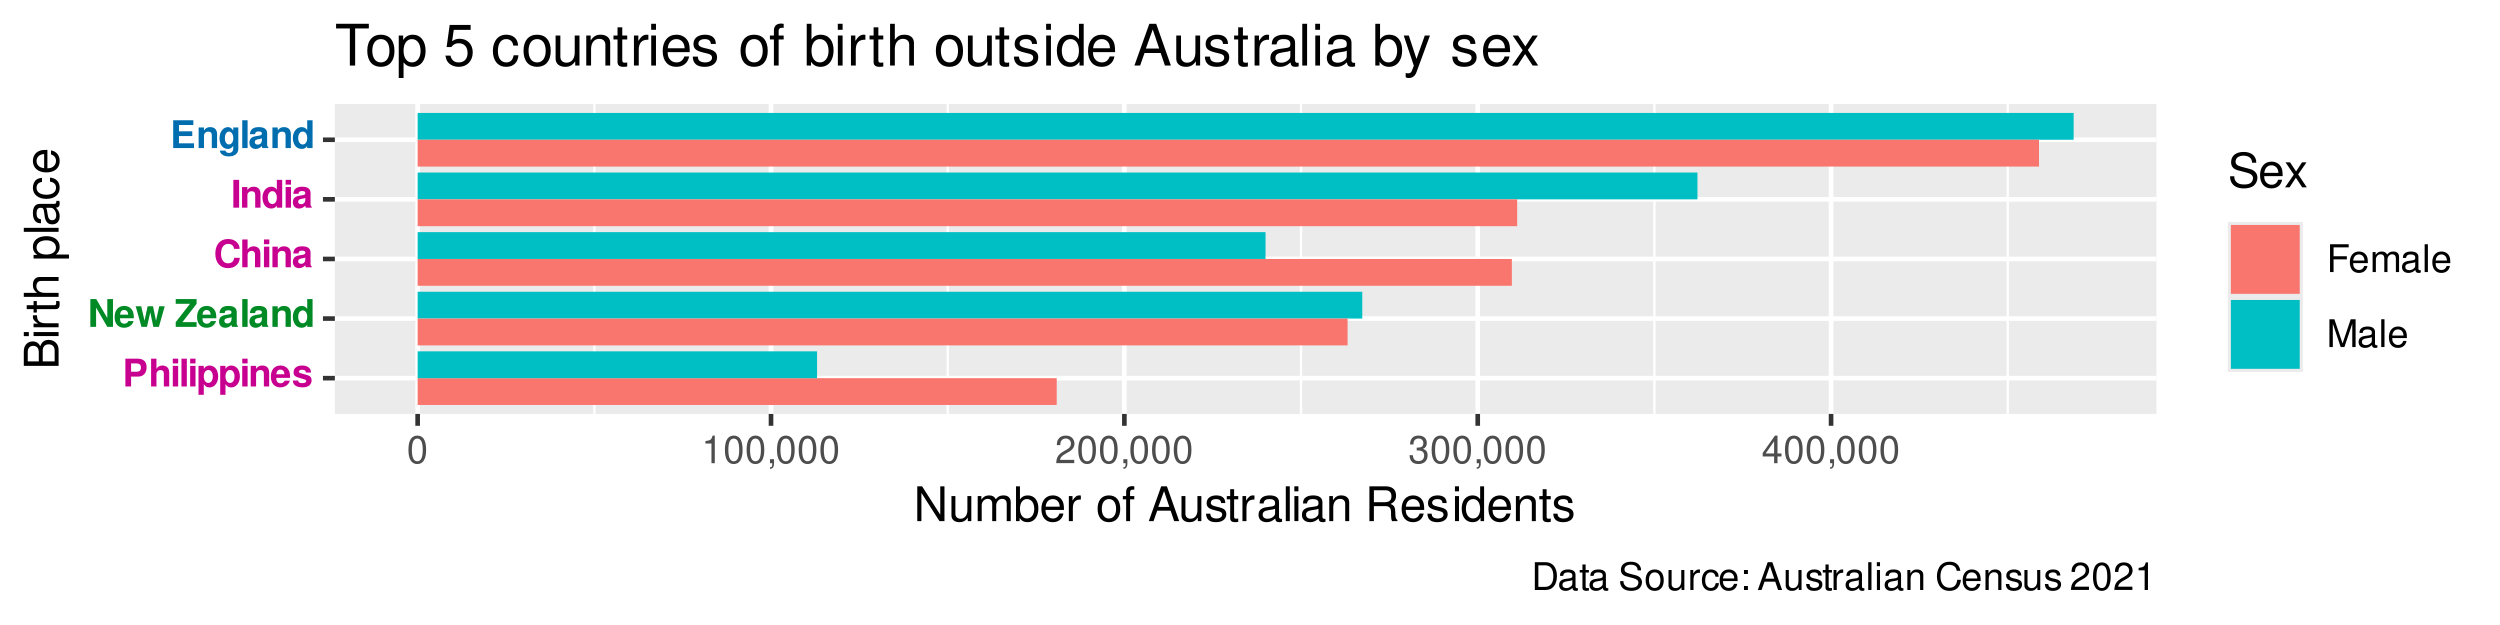 <?xml version="1.0" encoding="UTF-8"?>
<svg xmlns="http://www.w3.org/2000/svg" xmlns:xlink="http://www.w3.org/1999/xlink" width="576" height="144" viewBox="0 0 576 144">
<defs>
<g>
<g id="glyph-0-0">
<path d="M 1.984 -2.281 L 3.641 -2.281 C 4.812 -2.281 5.562 -3.125 5.562 -4.422 C 5.562 -5.703 4.844 -6.406 3.5 -6.406 L 0.672 -6.406 L 0.672 0 L 1.984 0 Z M 1.984 -3.391 L 1.984 -5.312 L 3.219 -5.312 C 3.922 -5.312 4.25 -5 4.25 -4.359 C 4.25 -3.688 3.922 -3.391 3.219 -3.391 Z M 1.984 -3.391 "/>
</g>
<g id="glyph-0-1">
<path d="M 0.594 -6.406 L 0.594 0 L 1.828 0 L 1.828 -2.844 C 1.828 -3.391 2.219 -3.781 2.766 -3.781 C 3.047 -3.781 3.25 -3.688 3.391 -3.5 C 3.5 -3.328 3.531 -3.203 3.531 -2.906 L 3.531 0 L 4.766 0 L 4.766 -3.188 C 4.766 -3.781 4.594 -4.203 4.281 -4.469 C 4 -4.703 3.609 -4.828 3.203 -4.828 C 2.609 -4.828 2.156 -4.594 1.828 -4.062 L 1.828 -6.406 Z M 0.594 -6.406 "/>
</g>
<g id="glyph-0-2">
<path d="M 1.828 -4.75 L 0.594 -4.75 L 0.594 0 L 1.828 0 Z M 1.828 -6.406 L 0.594 -6.406 L 0.594 -5.312 L 1.828 -5.312 Z M 1.828 -6.406 "/>
</g>
<g id="glyph-0-3">
<path d="M 1.828 -6.406 L 0.594 -6.406 L 0.594 0 L 1.828 0 Z M 1.828 -6.406 "/>
</g>
<g id="glyph-0-4">
<path d="M 1.734 -4.75 L 0.516 -4.75 L 0.516 1.922 L 1.734 1.922 L 1.734 -0.562 C 2.047 -0.031 2.469 0.219 3.062 0.219 C 4.203 0.219 5.047 -0.859 5.047 -2.312 C 5.047 -2.969 4.859 -3.641 4.547 -4.078 C 4.219 -4.531 3.641 -4.828 3.062 -4.828 C 2.469 -4.828 2.047 -4.578 1.734 -4.047 Z M 2.781 -3.797 C 3.406 -3.797 3.812 -3.203 3.812 -2.281 C 3.812 -1.422 3.391 -0.812 2.781 -0.812 C 2.156 -0.812 1.734 -1.422 1.734 -2.312 C 1.734 -3.203 2.156 -3.797 2.781 -3.797 Z M 2.781 -3.797 "/>
</g>
<g id="glyph-0-5">
<path d="M 0.547 -4.75 L 0.547 0 L 1.781 0 L 1.781 -2.844 C 1.781 -3.406 2.172 -3.781 2.781 -3.781 C 3.312 -3.781 3.578 -3.5 3.578 -2.922 L 3.578 0 L 4.797 0 L 4.797 -3.188 C 4.797 -4.234 4.234 -4.828 3.203 -4.828 C 2.562 -4.828 2.141 -4.594 1.781 -4.062 L 1.781 -4.75 Z M 0.547 -4.75 "/>
</g>
<g id="glyph-0-6">
<path d="M 4.609 -1.984 C 4.625 -2.094 4.625 -2.141 4.625 -2.203 C 4.625 -2.672 4.547 -3.109 4.438 -3.453 C 4.109 -4.312 3.359 -4.828 2.391 -4.828 C 1.031 -4.828 0.188 -3.844 0.188 -2.25 C 0.188 -0.734 1.016 0.203 2.359 0.203 C 3.438 0.203 4.297 -0.391 4.562 -1.344 L 3.359 -1.344 C 3.203 -0.953 2.859 -0.734 2.406 -0.734 C 2.062 -0.734 1.781 -0.891 1.594 -1.156 C 1.484 -1.328 1.438 -1.547 1.422 -1.984 Z M 1.438 -2.812 C 1.516 -3.531 1.828 -3.891 2.375 -3.891 C 2.938 -3.891 3.266 -3.516 3.328 -2.812 Z M 1.438 -2.812 "/>
</g>
<g id="glyph-0-7">
<path d="M 4.438 -3.219 C 4.422 -4.219 3.656 -4.828 2.375 -4.828 C 1.172 -4.828 0.422 -4.219 0.422 -3.25 C 0.422 -2.922 0.516 -2.656 0.688 -2.469 C 0.859 -2.312 1 -2.219 1.453 -2.078 L 2.922 -1.625 C 3.234 -1.516 3.344 -1.422 3.344 -1.234 C 3.344 -0.938 3 -0.766 2.422 -0.766 C 2.109 -0.766 1.859 -0.812 1.703 -0.938 C 1.562 -1.031 1.516 -1.125 1.453 -1.375 L 0.25 -1.375 C 0.297 -0.328 1.062 0.203 2.5 0.203 C 3.156 0.203 3.656 0.062 4.016 -0.219 C 4.359 -0.5 4.578 -0.938 4.578 -1.406 C 4.578 -2.016 4.266 -2.422 3.641 -2.609 L 2.078 -3.047 C 1.734 -3.156 1.656 -3.234 1.656 -3.422 C 1.656 -3.688 1.938 -3.859 2.359 -3.859 C 2.953 -3.859 3.25 -3.656 3.25 -3.219 Z M 4.438 -3.219 "/>
</g>
<g id="glyph-0-8">
<path d="M 4.5 0 L 5.812 0 L 5.812 -6.406 L 4.5 -6.406 L 4.5 -2.047 L 1.953 -6.406 L 0.594 -6.406 L 0.594 0 L 1.922 0 L 1.922 -4.438 Z M 4.5 0 "/>
</g>
<g id="glyph-0-9">
<path d="M 5.391 0 L 6.734 -4.75 L 5.469 -4.75 L 4.734 -1.422 L 4.031 -4.75 L 2.797 -4.75 L 2.078 -1.422 L 1.312 -4.75 L 0.047 -4.75 L 1.375 0 L 2.641 0 L 3.406 -3.359 L 4.109 0 Z M 5.391 0 "/>
</g>
<g id="glyph-0-10">
<path d="M 5.078 -6.406 L 0.266 -6.406 L 0.266 -5.312 L 3.547 -5.312 L 0.266 -1.094 L 0.266 0 L 5.078 0 L 5.078 -1.094 L 1.812 -1.094 L 5.078 -5.312 Z M 5.078 -6.406 "/>
</g>
<g id="glyph-0-11">
<path d="M 4.609 -0.156 C 4.406 -0.359 4.328 -0.5 4.328 -0.734 L 4.328 -3.375 C 4.328 -4.344 3.672 -4.828 2.391 -4.828 C 1.094 -4.828 0.438 -4.281 0.359 -3.188 L 1.547 -3.188 C 1.594 -3.672 1.797 -3.828 2.406 -3.828 C 2.891 -3.828 3.125 -3.672 3.125 -3.359 C 3.125 -3.203 3.047 -3.062 2.906 -2.984 C 2.75 -2.906 2.75 -2.906 2.141 -2.812 L 1.641 -2.719 C 0.703 -2.562 0.25 -2.078 0.25 -1.219 C 0.25 -0.375 0.812 0.203 1.688 0.203 C 2.219 0.203 2.688 -0.016 3.125 -0.469 C 3.125 -0.234 3.156 -0.141 3.266 0 L 4.609 0 Z M 3.125 -1.906 C 3.125 -1.203 2.766 -0.797 2.141 -0.797 C 1.734 -0.797 1.484 -1.016 1.484 -1.359 C 1.484 -1.734 1.672 -1.906 2.188 -2.016 L 2.609 -2.094 C 2.922 -2.156 2.984 -2.172 3.125 -2.25 Z M 3.125 -1.906 "/>
</g>
<g id="glyph-0-12">
<path d="M 3.562 0 L 4.797 0 L 4.797 -6.406 L 3.562 -6.406 L 3.562 -4.141 C 3.25 -4.609 2.844 -4.828 2.25 -4.828 C 1.125 -4.828 0.25 -3.734 0.25 -2.312 C 0.25 -1.656 0.453 -1.016 0.766 -0.547 C 1.094 -0.094 1.672 0.203 2.25 0.203 C 2.844 0.203 3.25 -0.016 3.562 -0.484 Z M 2.531 -3.797 C 3.156 -3.797 3.562 -3.203 3.562 -2.281 C 3.562 -1.422 3.141 -0.828 2.531 -0.828 C 1.906 -0.828 1.484 -1.438 1.484 -2.312 C 1.484 -3.188 1.906 -3.797 2.531 -3.797 Z M 2.531 -3.797 "/>
</g>
<g id="glyph-0-13">
<path d="M 6 -4.234 C 5.953 -4.797 5.844 -5.141 5.562 -5.5 C 5.078 -6.156 4.281 -6.516 3.328 -6.516 C 1.516 -6.516 0.391 -5.219 0.391 -3.156 C 0.391 -1.078 1.5 0.203 3.297 0.203 C 4.891 0.203 5.953 -0.719 6.031 -2.188 L 4.734 -2.188 C 4.656 -1.375 4.141 -0.906 3.328 -0.906 C 2.312 -0.906 1.703 -1.734 1.703 -3.125 C 1.703 -4.547 2.328 -5.391 3.375 -5.391 C 4.141 -5.391 4.562 -5.016 4.734 -4.234 Z M 6 -4.234 "/>
</g>
<g id="glyph-0-14">
<path d="M 1.875 -6.406 L 0.547 -6.406 L 0.547 0 L 1.875 0 Z M 1.875 -6.406 "/>
</g>
<g id="glyph-0-15">
<path d="M 2.016 -2.766 L 5.078 -2.766 L 5.078 -3.859 L 2.016 -3.859 L 2.016 -5.312 L 5.328 -5.312 L 5.328 -6.406 L 0.688 -6.406 L 0.688 0 L 5.484 0 L 5.484 -1.094 L 2.016 -1.094 Z M 2.016 -2.766 "/>
</g>
<g id="glyph-0-16">
<path d="M 3.516 -4.75 L 3.516 -4.016 C 3.172 -4.578 2.797 -4.828 2.297 -4.828 C 1.875 -4.828 1.406 -4.625 1.078 -4.281 C 0.609 -3.781 0.359 -3.094 0.359 -2.266 C 0.359 -0.797 1.141 0.203 2.266 0.203 C 2.781 0.203 3.094 0.031 3.516 -0.484 L 3.516 0.156 C 3.516 0.734 3.109 1.125 2.531 1.125 C 2.094 1.125 1.828 0.938 1.719 0.578 L 0.453 0.578 C 0.469 0.938 0.594 1.203 0.922 1.453 C 1.297 1.766 1.828 1.922 2.484 1.922 C 3.859 1.922 4.688 1.266 4.688 0.156 L 4.688 -4.75 Z M 2.531 -3.797 C 3.109 -3.797 3.531 -3.156 3.531 -2.281 C 3.531 -1.422 3.125 -0.828 2.5 -0.828 C 1.969 -0.828 1.594 -1.422 1.594 -2.281 C 1.594 -3.172 1.969 -3.797 2.531 -3.797 Z M 2.531 -3.797 "/>
</g>
<g id="glyph-1-0">
<path d="M 2.422 -6.359 C 1.844 -6.359 1.312 -6.094 0.984 -5.672 C 0.578 -5.109 0.375 -4.25 0.375 -3.078 C 0.375 -0.938 1.078 0.203 2.422 0.203 C 3.734 0.203 4.453 -0.938 4.453 -3.031 C 4.453 -4.25 4.266 -5.078 3.859 -5.672 C 3.531 -6.109 3.016 -6.359 2.422 -6.359 Z M 2.422 -5.672 C 3.25 -5.672 3.672 -4.828 3.672 -3.094 C 3.672 -1.281 3.266 -0.438 2.406 -0.438 C 1.578 -0.438 1.172 -1.312 1.172 -3.062 C 1.172 -4.828 1.578 -5.672 2.422 -5.672 Z M 2.422 -5.672 "/>
</g>
<g id="glyph-1-1">
<path d="M 2.281 -4.531 L 2.281 0 L 3.047 0 L 3.047 -6.359 L 2.547 -6.359 C 2.266 -5.391 2.094 -5.25 0.891 -5.094 L 0.891 -4.531 Z M 2.281 -4.531 "/>
</g>
<g id="glyph-1-2">
<path d="M 0.766 -0.922 L 0.766 0 L 1.297 0 L 1.297 0.156 C 1.297 0.766 1.172 0.938 0.766 0.953 L 0.766 1.297 C 1.344 1.312 1.688 0.891 1.688 0.141 L 1.688 -0.922 Z M 0.766 -0.922 "/>
</g>
<g id="glyph-1-3">
<path d="M 4.453 -0.766 L 1.172 -0.766 C 1.25 -1.297 1.531 -1.625 2.297 -2.094 L 3.172 -2.594 C 4.047 -3.062 4.5 -3.719 4.5 -4.5 C 4.5 -5.031 4.281 -5.531 3.922 -5.875 C 3.547 -6.203 3.094 -6.359 2.5 -6.359 C 1.703 -6.359 1.125 -6.078 0.781 -5.531 C 0.547 -5.203 0.453 -4.797 0.438 -4.156 L 1.219 -4.156 C 1.234 -4.594 1.297 -4.844 1.406 -5.062 C 1.594 -5.438 2 -5.688 2.469 -5.688 C 3.172 -5.688 3.703 -5.172 3.703 -4.484 C 3.703 -3.969 3.406 -3.531 2.859 -3.219 L 2.047 -2.75 C 0.75 -2 0.375 -1.406 0.297 -0.016 L 4.453 -0.016 Z M 4.453 -0.766 "/>
</g>
<g id="glyph-1-4">
<path d="M 1.938 -2.922 L 2.359 -2.922 C 3.203 -2.922 3.656 -2.531 3.656 -1.766 C 3.656 -0.969 3.172 -0.484 2.375 -0.484 C 1.516 -0.484 1.109 -0.922 1.062 -1.844 L 0.281 -1.844 C 0.312 -1.344 0.406 -1 0.547 -0.719 C 0.875 -0.109 1.484 0.203 2.344 0.203 C 3.625 0.203 4.453 -0.578 4.453 -1.781 C 4.453 -2.594 4.141 -3.031 3.391 -3.297 C 3.969 -3.531 4.266 -3.969 4.266 -4.609 C 4.266 -5.703 3.547 -6.359 2.359 -6.359 C 1.109 -6.359 0.438 -5.656 0.406 -4.312 L 1.188 -4.312 C 1.203 -4.703 1.234 -4.922 1.328 -5.109 C 1.5 -5.469 1.891 -5.688 2.375 -5.688 C 3.062 -5.688 3.469 -5.266 3.469 -4.578 C 3.469 -4.141 3.312 -3.859 2.969 -3.719 C 2.766 -3.625 2.484 -3.594 1.938 -3.578 Z M 1.938 -2.922 "/>
</g>
<g id="glyph-1-5">
<path d="M 2.875 -1.547 L 2.875 0 L 3.656 0 L 3.656 -1.547 L 4.578 -1.547 L 4.578 -2.234 L 3.656 -2.234 L 3.656 -6.359 L 3.078 -6.359 L 0.25 -2.359 L 0.25 -1.547 Z M 2.875 -2.234 L 0.922 -2.234 L 2.875 -5.047 Z M 2.875 -2.234 "/>
</g>
<g id="glyph-1-6">
<path d="M 1.609 -2.922 L 4.672 -2.922 L 4.672 -3.641 L 1.609 -3.641 L 1.609 -5.688 L 5.094 -5.688 L 5.094 -6.406 L 0.797 -6.406 L 0.797 0 L 1.609 0 Z M 1.609 -2.922 "/>
</g>
<g id="glyph-1-7">
<path d="M 4.516 -2.062 C 4.516 -2.766 4.453 -3.188 4.328 -3.531 C 4.031 -4.281 3.328 -4.734 2.469 -4.734 C 1.172 -4.734 0.359 -3.766 0.359 -2.25 C 0.359 -0.719 1.141 0.203 2.453 0.203 C 3.5 0.203 4.234 -0.391 4.422 -1.406 L 3.672 -1.406 C 3.469 -0.797 3.062 -0.469 2.469 -0.469 C 2 -0.469 1.609 -0.688 1.359 -1.078 C 1.188 -1.344 1.125 -1.594 1.125 -2.062 Z M 1.141 -2.656 C 1.203 -3.516 1.719 -4.062 2.453 -4.062 C 3.203 -4.062 3.719 -3.484 3.719 -2.656 Z M 1.141 -2.656 "/>
</g>
<g id="glyph-1-8">
<path d="M 0.609 -4.609 L 0.609 0 L 1.359 0 L 1.359 -2.891 C 1.359 -3.562 1.844 -4.094 2.438 -4.094 C 2.984 -4.094 3.297 -3.766 3.297 -3.172 L 3.297 0 L 4.031 0 L 4.031 -2.891 C 4.031 -3.562 4.516 -4.094 5.109 -4.094 C 5.641 -4.094 5.969 -3.75 5.969 -3.172 L 5.969 0 L 6.703 0 L 6.703 -3.453 C 6.703 -4.281 6.234 -4.734 5.359 -4.734 C 4.75 -4.734 4.375 -4.562 3.953 -4.031 C 3.672 -4.531 3.312 -4.734 2.703 -4.734 C 2.094 -4.734 1.688 -4.516 1.297 -3.953 L 1.297 -4.609 Z M 0.609 -4.609 "/>
</g>
<g id="glyph-1-9">
<path d="M 4.703 -0.438 C 4.625 -0.406 4.594 -0.406 4.547 -0.406 C 4.297 -0.406 4.156 -0.547 4.156 -0.781 L 4.156 -3.484 C 4.156 -4.297 3.547 -4.734 2.422 -4.734 C 1.734 -4.734 1.203 -4.547 0.891 -4.203 C 0.672 -3.969 0.594 -3.703 0.578 -3.25 L 1.312 -3.25 C 1.375 -3.812 1.703 -4.062 2.391 -4.062 C 3.062 -4.062 3.422 -3.812 3.422 -3.375 L 3.422 -3.188 C 3.406 -2.875 3.25 -2.75 2.656 -2.672 C 1.625 -2.547 1.453 -2.5 1.172 -2.391 C 0.641 -2.156 0.375 -1.766 0.375 -1.156 C 0.375 -0.328 0.953 0.203 1.875 0.203 C 2.469 0.203 2.922 0 3.453 -0.469 C 3.5 0 3.734 0.203 4.203 0.203 C 4.359 0.203 4.453 0.188 4.703 0.125 Z M 3.422 -1.453 C 3.422 -1.203 3.359 -1.062 3.125 -0.859 C 2.828 -0.578 2.469 -0.438 2.047 -0.438 C 1.469 -0.438 1.141 -0.719 1.141 -1.172 C 1.141 -1.656 1.453 -1.906 2.25 -2.016 C 3.031 -2.125 3.172 -2.156 3.422 -2.281 Z M 3.422 -1.453 "/>
</g>
<g id="glyph-1-10">
<path d="M 1.344 -6.406 L 0.594 -6.406 L 0.594 0 L 1.344 0 Z M 1.344 -6.406 "/>
</g>
<g id="glyph-1-11">
<path d="M 4.109 0 L 5.922 -5.375 L 5.922 0 L 6.688 0 L 6.688 -6.406 L 5.562 -6.406 L 3.688 -0.828 L 1.797 -6.406 L 0.656 -6.406 L 0.656 0 L 1.438 0 L 1.438 -5.375 L 3.25 0 Z M 4.109 0 "/>
</g>
<g id="glyph-1-12">
<path d="M 0.781 0 L 3.25 0 C 4.875 0 5.875 -1.219 5.875 -3.203 C 5.875 -5.203 4.875 -6.406 3.25 -6.406 L 0.781 -6.406 Z M 1.594 -0.719 L 1.594 -5.688 L 3.109 -5.688 C 4.375 -5.688 5.047 -4.844 5.047 -3.203 C 5.047 -1.578 4.375 -0.719 3.109 -0.719 Z M 1.594 -0.719 "/>
</g>
<g id="glyph-1-13">
<path d="M 2.234 -4.609 L 1.484 -4.609 L 1.484 -5.875 L 0.75 -5.875 L 0.75 -4.609 L 0.125 -4.609 L 0.125 -4.016 L 0.75 -4.016 L 0.75 -0.531 C 0.75 -0.047 1.062 0.203 1.641 0.203 C 1.828 0.203 1.984 0.188 2.234 0.141 L 2.234 -0.469 C 2.125 -0.453 2.031 -0.438 1.875 -0.438 C 1.562 -0.438 1.484 -0.531 1.484 -0.859 L 1.484 -4.016 L 2.234 -4.016 Z M 2.234 -4.609 "/>
</g>
<g id="glyph-1-14">
</g>
<g id="glyph-1-15">
<path d="M 5.25 -4.531 C 5.25 -4.969 5.219 -5.094 5.078 -5.391 C 4.719 -6.125 3.969 -6.516 2.891 -6.516 C 1.484 -6.516 0.609 -5.797 0.609 -4.641 C 0.609 -3.859 1.031 -3.359 1.875 -3.141 L 3.469 -2.719 C 4.281 -2.5 4.641 -2.188 4.641 -1.688 C 4.641 -1.344 4.453 -0.984 4.188 -0.797 C 3.938 -0.609 3.531 -0.516 3.016 -0.516 C 2.312 -0.516 1.844 -0.688 1.531 -1.062 C 1.297 -1.344 1.188 -1.641 1.203 -2.047 L 0.422 -2.047 C 0.438 -1.453 0.547 -1.062 0.797 -0.719 C 1.234 -0.109 1.984 0.203 2.953 0.203 C 3.719 0.203 4.344 0.031 4.766 -0.297 C 5.188 -0.641 5.469 -1.203 5.469 -1.766 C 5.469 -2.547 4.969 -3.125 4.094 -3.375 L 2.484 -3.797 C 1.719 -4.016 1.438 -4.25 1.438 -4.75 C 1.438 -5.406 2 -5.828 2.875 -5.828 C 3.891 -5.828 4.453 -5.375 4.469 -4.531 Z M 5.25 -4.531 "/>
</g>
<g id="glyph-1-16">
<path d="M 2.391 -4.734 C 1.094 -4.734 0.312 -3.812 0.312 -2.266 C 0.312 -0.719 1.094 0.203 2.406 0.203 C 3.703 0.203 4.484 -0.719 4.484 -2.234 C 4.484 -3.828 3.734 -4.734 2.391 -4.734 Z M 2.406 -4.062 C 3.234 -4.062 3.719 -3.391 3.719 -2.25 C 3.719 -1.156 3.203 -0.469 2.406 -0.469 C 1.578 -0.469 1.078 -1.156 1.078 -2.266 C 1.078 -3.391 1.578 -4.062 2.406 -4.062 Z M 2.406 -4.062 "/>
</g>
<g id="glyph-1-17">
<path d="M 4.234 0 L 4.234 -4.609 L 3.516 -4.609 L 3.516 -2 C 3.516 -1.062 3.016 -0.438 2.25 -0.438 C 1.672 -0.438 1.297 -0.797 1.297 -1.344 L 1.297 -4.609 L 0.578 -4.609 L 0.578 -1.062 C 0.578 -0.297 1.141 0.203 2.047 0.203 C 2.719 0.203 3.156 -0.031 3.578 -0.641 L 3.578 0 Z M 4.234 0 "/>
</g>
<g id="glyph-1-18">
<path d="M 0.609 -4.609 L 0.609 0 L 1.344 0 L 1.344 -2.391 C 1.359 -3.5 1.812 -4 2.828 -3.969 L 2.828 -4.719 C 2.703 -4.734 2.625 -4.734 2.547 -4.734 C 2.062 -4.734 1.703 -4.453 1.281 -3.781 L 1.281 -4.609 Z M 0.609 -4.609 "/>
</g>
<g id="glyph-1-19">
<path d="M 4.141 -3.062 C 4.109 -3.516 4.016 -3.797 3.828 -4.062 C 3.516 -4.484 2.969 -4.734 2.328 -4.734 C 1.078 -4.734 0.266 -3.75 0.266 -2.219 C 0.266 -0.734 1.062 0.203 2.312 0.203 C 3.406 0.203 4.109 -0.453 4.203 -1.578 L 3.453 -1.578 C 3.328 -0.844 2.953 -0.469 2.328 -0.469 C 1.516 -0.469 1.031 -1.141 1.031 -2.219 C 1.031 -3.375 1.516 -4.062 2.312 -4.062 C 2.922 -4.062 3.312 -3.703 3.406 -3.062 Z M 4.141 -3.062 "/>
</g>
<g id="glyph-1-20">
<path d="M 1.875 -0.922 L 0.969 -0.922 L 0.969 0 L 1.875 0 Z M 1.875 -4.609 L 0.969 -4.609 L 0.969 -3.688 L 1.875 -3.688 Z M 1.875 -4.609 "/>
</g>
<g id="glyph-1-21">
<path d="M 4.172 -1.922 L 4.828 0 L 5.75 0 L 3.5 -6.406 L 2.438 -6.406 L 0.156 0 L 1.016 0 L 1.703 -1.922 Z M 3.938 -2.609 L 1.906 -2.609 L 2.953 -5.531 Z M 3.938 -2.609 "/>
</g>
<g id="glyph-1-22">
<path d="M 3.859 -3.328 C 3.844 -4.234 3.25 -4.734 2.188 -4.734 C 1.109 -4.734 0.406 -4.188 0.406 -3.328 C 0.406 -2.609 0.781 -2.266 1.875 -2 L 2.562 -1.844 C 3.062 -1.719 3.266 -1.531 3.266 -1.203 C 3.266 -0.766 2.844 -0.469 2.203 -0.469 C 1.797 -0.469 1.469 -0.594 1.281 -0.781 C 1.172 -0.922 1.125 -1.047 1.078 -1.375 L 0.297 -1.375 C 0.328 -0.312 0.938 0.203 2.141 0.203 C 3.297 0.203 4.031 -0.375 4.031 -1.266 C 4.031 -1.938 3.656 -2.328 2.734 -2.547 L 2.031 -2.703 C 1.438 -2.844 1.172 -3.047 1.172 -3.375 C 1.172 -3.797 1.562 -4.062 2.156 -4.062 C 2.75 -4.062 3.062 -3.812 3.078 -3.328 Z M 3.859 -3.328 "/>
</g>
<g id="glyph-1-23">
<path d="M 1.312 -4.609 L 0.594 -4.609 L 0.594 0 L 1.312 0 Z M 1.312 -6.406 L 0.578 -6.406 L 0.578 -5.484 L 1.312 -5.484 Z M 1.312 -6.406 "/>
</g>
<g id="glyph-1-24">
<path d="M 0.609 -4.609 L 0.609 0 L 1.359 0 L 1.359 -2.547 C 1.359 -3.484 1.844 -4.094 2.609 -4.094 C 3.188 -4.094 3.547 -3.75 3.547 -3.188 L 3.547 0 L 4.281 0 L 4.281 -3.484 C 4.281 -4.25 3.719 -4.734 2.828 -4.734 C 2.141 -4.734 1.703 -4.484 1.297 -3.828 L 1.297 -4.609 Z M 0.609 -4.609 "/>
</g>
<g id="glyph-1-25">
<path d="M 5.828 -4.422 C 5.562 -5.828 4.766 -6.516 3.359 -6.516 C 2.484 -6.516 1.797 -6.25 1.312 -5.719 C 0.734 -5.078 0.422 -4.172 0.422 -3.125 C 0.422 -2.078 0.75 -1.172 1.344 -0.547 C 1.844 -0.031 2.484 0.203 3.312 0.203 C 4.875 0.203 5.766 -0.641 5.953 -2.344 L 5.109 -2.344 C 5.047 -1.906 4.953 -1.594 4.828 -1.344 C 4.562 -0.812 4.016 -0.516 3.328 -0.516 C 2.047 -0.516 1.234 -1.547 1.234 -3.141 C 1.234 -4.781 2 -5.797 3.25 -5.797 C 3.781 -5.797 4.25 -5.641 4.516 -5.391 C 4.766 -5.172 4.891 -4.906 4.984 -4.422 Z M 5.828 -4.422 "/>
</g>
<g id="glyph-2-0">
<path d="M 7.109 -8.016 L 6.141 -8.016 L 6.141 -1.469 L 1.953 -8.016 L 0.844 -8.016 L 0.844 0 L 1.797 0 L 1.797 -6.5 L 5.953 0 L 7.109 0 Z M 7.109 -8.016 "/>
</g>
<g id="glyph-2-1">
<path d="M 5.297 0 L 5.297 -5.766 L 4.391 -5.766 L 4.391 -2.5 C 4.391 -1.312 3.766 -0.547 2.812 -0.547 C 2.094 -0.547 1.625 -0.984 1.625 -1.688 L 1.625 -5.766 L 0.719 -5.766 L 0.719 -1.312 C 0.719 -0.359 1.438 0.25 2.547 0.25 C 3.406 0.25 3.938 -0.047 4.484 -0.797 L 4.484 0 Z M 5.297 0 "/>
</g>
<g id="glyph-2-2">
<path d="M 0.766 -5.766 L 0.766 0 L 1.688 0 L 1.688 -3.625 C 1.688 -4.453 2.297 -5.125 3.047 -5.125 C 3.734 -5.125 4.109 -4.703 4.109 -3.969 L 4.109 0 L 5.031 0 L 5.031 -3.625 C 5.031 -4.453 5.641 -5.125 6.391 -5.125 C 7.062 -5.125 7.453 -4.703 7.453 -3.969 L 7.453 0 L 8.375 0 L 8.375 -4.328 C 8.375 -5.359 7.781 -5.922 6.703 -5.922 C 5.938 -5.922 5.484 -5.703 4.938 -5.047 C 4.594 -5.672 4.141 -5.922 3.391 -5.922 C 2.625 -5.922 2.094 -5.641 1.609 -4.953 L 1.609 -5.766 Z M 0.766 -5.766 "/>
</g>
<g id="glyph-2-3">
<path d="M 0.594 -8.016 L 0.594 0 L 1.422 0 L 1.422 -0.734 C 1.859 -0.062 2.438 0.25 3.25 0.25 C 4.766 0.25 5.75 -0.984 5.75 -2.906 C 5.75 -4.781 4.812 -5.922 3.281 -5.922 C 2.5 -5.922 1.938 -5.625 1.5 -4.984 L 1.5 -8.016 Z M 3.109 -5.078 C 4.141 -5.078 4.797 -4.188 4.797 -2.812 C 4.797 -1.5 4.109 -0.609 3.109 -0.609 C 2.141 -0.609 1.5 -1.484 1.5 -2.844 C 1.5 -4.188 2.141 -5.078 3.109 -5.078 Z M 3.109 -5.078 "/>
</g>
<g id="glyph-2-4">
<path d="M 5.641 -2.578 C 5.641 -3.453 5.578 -3.984 5.406 -4.406 C 5.031 -5.359 4.156 -5.922 3.078 -5.922 C 1.469 -5.922 0.438 -4.703 0.438 -2.812 C 0.438 -0.906 1.438 0.25 3.062 0.25 C 4.375 0.25 5.297 -0.5 5.516 -1.75 L 4.594 -1.75 C 4.344 -0.984 3.828 -0.594 3.094 -0.594 C 2.516 -0.594 2.016 -0.859 1.703 -1.344 C 1.484 -1.672 1.406 -2 1.391 -2.578 Z M 1.422 -3.328 C 1.5 -4.391 2.141 -5.078 3.062 -5.078 C 4 -5.078 4.656 -4.359 4.656 -3.328 Z M 1.422 -3.328 "/>
</g>
<g id="glyph-2-5">
<path d="M 0.766 -5.766 L 0.766 0 L 1.688 0 L 1.688 -2.984 C 1.688 -4.375 2.266 -5 3.531 -4.969 L 3.531 -5.891 C 3.375 -5.922 3.281 -5.922 3.172 -5.922 C 2.578 -5.922 2.141 -5.578 1.609 -4.719 L 1.609 -5.766 Z M 0.766 -5.766 "/>
</g>
<g id="glyph-2-6">
</g>
<g id="glyph-2-7">
<path d="M 2.984 -5.922 C 1.359 -5.922 0.391 -4.781 0.391 -2.844 C 0.391 -0.891 1.359 0.25 3 0.25 C 4.625 0.25 5.609 -0.906 5.609 -2.797 C 5.609 -4.797 4.656 -5.922 2.984 -5.922 Z M 3 -5.078 C 4.031 -5.078 4.656 -4.234 4.656 -2.812 C 4.656 -1.438 4.016 -0.594 3 -0.594 C 1.984 -0.594 1.359 -1.438 1.359 -2.844 C 1.359 -4.234 1.984 -5.078 3 -5.078 Z M 3 -5.078 "/>
</g>
<g id="glyph-2-8">
<path d="M 2.844 -5.766 L 1.875 -5.766 L 1.875 -6.672 C 1.875 -7.047 2.094 -7.25 2.516 -7.25 C 2.594 -7.25 2.625 -7.25 2.844 -7.234 L 2.844 -8 C 2.625 -8.047 2.516 -8.047 2.328 -8.047 C 1.469 -8.047 0.969 -7.562 0.969 -6.75 L 0.969 -5.766 L 0.203 -5.766 L 0.203 -5.016 L 0.969 -5.016 L 0.969 0 L 1.875 0 L 1.875 -5.016 L 2.844 -5.016 Z M 2.844 -5.766 "/>
</g>
<g id="glyph-2-9">
<path d="M 5.219 -2.406 L 6.031 0 L 7.188 0 L 4.359 -8.016 L 3.047 -8.016 L 0.188 0 L 1.281 0 L 2.125 -2.406 Z M 4.922 -3.266 L 2.375 -3.266 L 3.703 -6.922 Z M 4.922 -3.266 "/>
</g>
<g id="glyph-2-10">
<path d="M 4.812 -4.156 C 4.812 -5.297 4.062 -5.922 2.734 -5.922 C 1.391 -5.922 0.516 -5.234 0.516 -4.172 C 0.516 -3.266 0.984 -2.844 2.344 -2.516 L 3.203 -2.297 C 3.844 -2.141 4.094 -1.906 4.094 -1.5 C 4.094 -0.953 3.547 -0.594 2.75 -0.594 C 2.25 -0.594 1.844 -0.734 1.609 -0.984 C 1.469 -1.141 1.391 -1.312 1.344 -1.719 L 0.375 -1.719 C 0.422 -0.391 1.172 0.25 2.672 0.25 C 4.125 0.25 5.047 -0.469 5.047 -1.578 C 5.047 -2.438 4.562 -2.906 3.422 -3.172 L 2.547 -3.391 C 1.797 -3.562 1.469 -3.812 1.469 -4.219 C 1.469 -4.75 1.953 -5.078 2.688 -5.078 C 3.438 -5.078 3.828 -4.766 3.844 -4.156 Z M 4.812 -4.156 "/>
</g>
<g id="glyph-2-11">
<path d="M 2.797 -5.766 L 1.844 -5.766 L 1.844 -7.344 L 0.938 -7.344 L 0.938 -5.766 L 0.156 -5.766 L 0.156 -5.016 L 0.938 -5.016 L 0.938 -0.656 C 0.938 -0.062 1.328 0.25 2.047 0.25 C 2.281 0.25 2.484 0.234 2.797 0.172 L 2.797 -0.594 C 2.656 -0.562 2.547 -0.547 2.359 -0.547 C 1.953 -0.547 1.844 -0.656 1.844 -1.062 L 1.844 -5.016 L 2.797 -5.016 Z M 2.797 -5.766 "/>
</g>
<g id="glyph-2-12">
<path d="M 5.891 -0.531 C 5.781 -0.516 5.734 -0.516 5.688 -0.516 C 5.375 -0.516 5.188 -0.688 5.188 -0.969 L 5.188 -4.359 C 5.188 -5.375 4.438 -5.922 3.031 -5.922 C 2.172 -5.922 1.5 -5.688 1.109 -5.266 C 0.844 -4.969 0.734 -4.625 0.719 -4.062 L 1.641 -4.062 C 1.719 -4.766 2.141 -5.078 2.984 -5.078 C 3.828 -5.078 4.281 -4.781 4.281 -4.219 L 4.281 -3.984 C 4.266 -3.594 4.062 -3.438 3.328 -3.344 C 2.031 -3.172 1.828 -3.141 1.469 -2.984 C 0.797 -2.703 0.469 -2.203 0.469 -1.453 C 0.469 -0.406 1.188 0.25 2.359 0.25 C 3.078 0.25 3.656 0 4.312 -0.594 C 4.375 0 4.656 0.25 5.266 0.25 C 5.453 0.25 5.578 0.234 5.891 0.156 Z M 4.281 -1.812 C 4.281 -1.5 4.188 -1.312 3.922 -1.062 C 3.547 -0.719 3.094 -0.547 2.547 -0.547 C 1.844 -0.547 1.422 -0.891 1.422 -1.469 C 1.422 -2.078 1.812 -2.391 2.812 -2.531 C 3.781 -2.656 3.969 -2.703 4.281 -2.844 Z M 4.281 -1.812 "/>
</g>
<g id="glyph-2-13">
<path d="M 1.672 -8.016 L 0.75 -8.016 L 0.75 0 L 1.672 0 Z M 1.672 -8.016 "/>
</g>
<g id="glyph-2-14">
<path d="M 1.656 -5.766 L 0.734 -5.766 L 0.734 0 L 1.656 0 Z M 1.656 -8.016 L 0.719 -8.016 L 0.719 -6.859 L 1.656 -6.859 Z M 1.656 -8.016 "/>
</g>
<g id="glyph-2-15">
<path d="M 0.766 -5.766 L 0.766 0 L 1.688 0 L 1.688 -3.172 C 1.688 -4.359 2.312 -5.125 3.25 -5.125 C 3.984 -5.125 4.438 -4.688 4.438 -4 L 4.438 0 L 5.359 0 L 5.359 -4.359 C 5.359 -5.312 4.641 -5.922 3.531 -5.922 C 2.672 -5.922 2.125 -5.594 1.609 -4.797 L 1.609 -5.766 Z M 0.766 -5.766 "/>
</g>
<g id="glyph-2-16">
<path d="M 2.047 -3.453 L 4.688 -3.453 C 5.594 -3.453 6 -3.016 6 -2.031 L 6 -1.312 C 6 -0.812 6.078 -0.328 6.219 0 L 7.469 0 L 7.469 -0.25 C 7.078 -0.516 7 -0.797 6.984 -1.875 C 6.969 -3.188 6.766 -3.594 5.891 -3.953 C 6.797 -4.406 7.156 -4.953 7.156 -5.875 C 7.156 -7.266 6.297 -8.016 4.719 -8.016 L 1.016 -8.016 L 1.016 0 L 2.047 0 Z M 2.047 -4.359 L 2.047 -7.109 L 4.516 -7.109 C 5.094 -7.109 5.422 -7.031 5.672 -6.812 C 5.953 -6.578 6.094 -6.219 6.094 -5.734 C 6.094 -4.781 5.609 -4.359 4.516 -4.359 Z M 2.047 -4.359 "/>
</g>
<g id="glyph-2-17">
<path d="M 5.438 -8.016 L 4.531 -8.016 L 4.531 -5.031 C 4.141 -5.625 3.531 -5.922 2.766 -5.922 C 1.266 -5.922 0.281 -4.734 0.281 -2.891 C 0.281 -0.953 1.234 0.25 2.797 0.25 C 3.594 0.25 4.141 -0.047 4.625 -0.766 L 4.625 0 L 5.438 0 Z M 2.922 -5.078 C 3.906 -5.078 4.531 -4.203 4.531 -2.812 C 4.531 -1.484 3.891 -0.609 2.922 -0.609 C 1.906 -0.609 1.25 -1.5 1.25 -2.844 C 1.25 -4.188 1.906 -5.078 2.922 -5.078 Z M 2.922 -5.078 "/>
</g>
<g id="glyph-2-18">
<path d="M 6.562 -5.672 C 6.562 -6.219 6.516 -6.375 6.344 -6.75 C 5.906 -7.672 4.969 -8.156 3.625 -8.156 C 1.859 -8.156 0.766 -7.25 0.766 -5.797 C 0.766 -4.812 1.281 -4.203 2.344 -3.922 L 4.328 -3.406 C 5.359 -3.141 5.812 -2.734 5.812 -2.094 C 5.812 -1.672 5.578 -1.234 5.234 -0.984 C 4.922 -0.766 4.406 -0.656 3.766 -0.656 C 2.875 -0.656 2.297 -0.859 1.906 -1.312 C 1.609 -1.672 1.484 -2.062 1.5 -2.547 L 0.531 -2.547 C 0.531 -1.812 0.688 -1.328 1 -0.891 C 1.547 -0.125 2.469 0.25 3.703 0.25 C 4.656 0.25 5.438 0.031 5.953 -0.359 C 6.484 -0.797 6.828 -1.5 6.828 -2.203 C 6.828 -3.188 6.219 -3.922 5.125 -4.219 L 3.109 -4.75 C 2.141 -5.016 1.797 -5.328 1.797 -5.938 C 1.797 -6.75 2.516 -7.297 3.594 -7.297 C 4.859 -7.297 5.578 -6.719 5.594 -5.672 Z M 6.562 -5.672 "/>
</g>
<g id="glyph-2-19">
<path d="M 3.219 -2.984 L 5.141 -5.766 L 4.109 -5.766 L 2.734 -3.672 L 1.344 -5.766 L 0.297 -5.766 L 2.219 -2.938 L 0.188 0 L 1.234 0 L 2.688 -2.219 L 4.141 0 L 5.203 0 Z M 3.219 -2.984 "/>
</g>
<g id="glyph-3-0">
<path d="M 0 -0.875 L 0 -4.484 C 0 -5.25 -0.203 -5.812 -0.672 -6.234 C -1.094 -6.641 -1.656 -6.859 -2.281 -6.859 C -3.25 -6.859 -3.844 -6.406 -4.234 -5.391 C -4.578 -6.125 -5.156 -6.5 -5.984 -6.5 C -6.578 -6.5 -7.078 -6.281 -7.453 -5.859 C -7.844 -5.438 -8.016 -4.891 -8.016 -4.125 L -8.016 -0.875 Z M -4.562 -1.891 L -7.109 -1.891 L -7.109 -3.875 C -7.109 -4.438 -7.047 -4.766 -6.828 -5.031 C -6.609 -5.328 -6.281 -5.484 -5.844 -5.484 C -5.406 -5.484 -5.078 -5.328 -4.844 -5.031 C -4.641 -4.766 -4.562 -4.438 -4.562 -3.875 Z M -0.906 -1.891 L -3.656 -1.891 L -3.656 -4.391 C -3.656 -5.297 -3.141 -5.828 -2.281 -5.828 C -1.422 -5.828 -0.906 -5.297 -0.906 -4.391 Z M -0.906 -1.891 "/>
</g>
<g id="glyph-3-1">
<path d="M -5.766 -1.656 L -5.766 -0.734 L 0 -0.734 L 0 -1.656 Z M -8.016 -1.656 L -8.016 -0.719 L -6.859 -0.719 L -6.859 -1.656 Z M -8.016 -1.656 "/>
</g>
<g id="glyph-3-2">
<path d="M -5.766 -0.766 L 0 -0.766 L 0 -1.688 L -2.984 -1.688 C -4.375 -1.688 -5 -2.266 -4.969 -3.531 L -5.891 -3.531 C -5.922 -3.375 -5.922 -3.281 -5.922 -3.172 C -5.922 -2.578 -5.578 -2.141 -4.719 -1.609 L -5.766 -1.609 Z M -5.766 -0.766 "/>
</g>
<g id="glyph-3-3">
<path d="M -5.766 -2.797 L -5.766 -1.844 L -7.344 -1.844 L -7.344 -0.938 L -5.766 -0.938 L -5.766 -0.156 L -5.016 -0.156 L -5.016 -0.938 L -0.656 -0.938 C -0.062 -0.938 0.25 -1.328 0.25 -2.047 C 0.25 -2.281 0.234 -2.484 0.172 -2.797 L -0.594 -2.797 C -0.562 -2.656 -0.547 -2.547 -0.547 -2.359 C -0.547 -1.953 -0.656 -1.844 -1.062 -1.844 L -5.016 -1.844 L -5.016 -2.797 Z M -5.766 -2.797 "/>
</g>
<g id="glyph-3-4">
<path d="M -8.016 -0.766 L 0 -0.766 L 0 -1.688 L -3.172 -1.688 C -4.359 -1.688 -5.125 -2.297 -5.125 -3.25 C -5.125 -3.547 -5.031 -3.844 -4.875 -4.062 C -4.672 -4.328 -4.406 -4.438 -4 -4.438 L 0 -4.438 L 0 -5.344 L -4.359 -5.344 C -5.328 -5.344 -5.922 -4.656 -5.922 -3.531 C -5.922 -2.719 -5.672 -2.219 -4.969 -1.688 L -8.016 -1.688 Z M -8.016 -0.766 "/>
</g>
<g id="glyph-3-5">
</g>
<g id="glyph-3-6">
<path d="M 2.391 -0.594 L 2.391 -1.516 L -0.609 -1.516 C -0.016 -2 0.25 -2.547 0.25 -3.281 C 0.25 -4.781 -0.953 -5.75 -2.781 -5.75 C -4.719 -5.75 -5.922 -4.812 -5.922 -3.281 C -5.922 -2.5 -5.578 -1.875 -4.891 -1.438 L -5.766 -1.438 L -5.766 -0.594 Z M -5.078 -3.125 C -5.078 -4.141 -4.188 -4.797 -2.812 -4.797 C -1.5 -4.797 -0.609 -4.125 -0.609 -3.125 C -0.609 -2.141 -1.484 -1.516 -2.844 -1.516 C -4.188 -1.516 -5.078 -2.141 -5.078 -3.125 Z M -5.078 -3.125 "/>
</g>
<g id="glyph-3-7">
<path d="M -8.016 -1.672 L -8.016 -0.75 L 0 -0.75 L 0 -1.672 Z M -8.016 -1.672 "/>
</g>
<g id="glyph-3-8">
<path d="M -0.531 -5.891 C -0.516 -5.781 -0.516 -5.734 -0.516 -5.688 C -0.516 -5.375 -0.688 -5.188 -0.969 -5.188 L -4.359 -5.188 C -5.375 -5.188 -5.922 -4.438 -5.922 -3.031 C -5.922 -2.172 -5.688 -1.5 -5.266 -1.109 C -4.969 -0.844 -4.625 -0.734 -4.062 -0.719 L -4.062 -1.641 C -4.766 -1.719 -5.078 -2.141 -5.078 -2.984 C -5.078 -3.828 -4.781 -4.281 -4.219 -4.281 L -3.984 -4.281 C -3.594 -4.266 -3.438 -4.062 -3.344 -3.328 C -3.172 -2.031 -3.141 -1.828 -2.984 -1.469 C -2.703 -0.797 -2.203 -0.469 -1.453 -0.469 C -0.406 -0.469 0.25 -1.188 0.25 -2.359 C 0.25 -3.078 0 -3.656 -0.594 -4.312 C 0 -4.375 0.25 -4.656 0.25 -5.266 C 0.25 -5.453 0.234 -5.578 0.156 -5.891 Z M -1.812 -4.281 C -1.5 -4.281 -1.312 -4.188 -1.062 -3.922 C -0.719 -3.547 -0.547 -3.094 -0.547 -2.547 C -0.547 -1.844 -0.891 -1.422 -1.469 -1.422 C -2.078 -1.422 -2.391 -1.812 -2.531 -2.812 C -2.656 -3.781 -2.703 -3.969 -2.844 -4.281 Z M -1.812 -4.281 "/>
</g>
<g id="glyph-3-9">
<path d="M -3.828 -5.188 C -4.391 -5.141 -4.75 -5.016 -5.078 -4.797 C -5.609 -4.406 -5.922 -3.703 -5.922 -2.906 C -5.922 -1.344 -4.703 -0.344 -2.781 -0.344 C -0.922 -0.344 0.25 -1.328 0.25 -2.891 C 0.25 -4.266 -0.578 -5.141 -1.984 -5.25 L -1.984 -4.328 C -1.062 -4.172 -0.594 -3.703 -0.594 -2.922 C -0.594 -1.906 -1.422 -1.297 -2.781 -1.297 C -4.219 -1.297 -5.078 -1.891 -5.078 -2.891 C -5.078 -3.656 -4.625 -4.141 -3.828 -4.25 Z M -3.828 -5.188 "/>
</g>
<g id="glyph-3-10">
<path d="M -2.578 -5.641 C -3.453 -5.641 -3.984 -5.578 -4.406 -5.406 C -5.359 -5.031 -5.922 -4.156 -5.922 -3.078 C -5.922 -1.469 -4.703 -0.438 -2.812 -0.438 C -0.906 -0.438 0.25 -1.438 0.25 -3.062 C 0.25 -4.375 -0.5 -5.297 -1.75 -5.516 L -1.75 -4.594 C -0.984 -4.344 -0.594 -3.828 -0.594 -3.094 C -0.594 -2.516 -0.859 -2.016 -1.344 -1.703 C -1.672 -1.484 -2 -1.406 -2.578 -1.391 Z M -3.328 -1.422 C -4.391 -1.5 -5.078 -2.141 -5.078 -3.062 C -5.078 -4 -4.359 -4.656 -3.328 -4.656 Z M -3.328 -1.422 "/>
</g>
<g id="glyph-4-0">
<path d="M 4.672 -8.547 L 7.828 -8.547 L 7.828 -9.625 L 0.281 -9.625 L 0.281 -8.547 L 3.453 -8.547 L 3.453 0 L 4.672 0 Z M 4.672 -8.547 "/>
</g>
<g id="glyph-4-1">
<path d="M 3.594 -7.109 C 1.641 -7.109 0.469 -5.734 0.469 -3.406 C 0.469 -1.062 1.641 0.297 3.609 0.297 C 5.562 0.297 6.734 -1.078 6.734 -3.359 C 6.734 -5.75 5.594 -7.109 3.594 -7.109 Z M 3.609 -6.094 C 4.844 -6.094 5.578 -5.078 5.578 -3.359 C 5.578 -1.734 4.812 -0.719 3.609 -0.719 C 2.375 -0.719 1.625 -1.734 1.625 -3.406 C 1.625 -5.078 2.375 -6.094 3.609 -6.094 Z M 3.609 -6.094 "/>
</g>
<g id="glyph-4-2">
<path d="M 0.719 2.875 L 1.828 2.875 L 1.828 -0.719 C 2.406 -0.016 3.047 0.297 3.953 0.297 C 5.75 0.297 6.906 -1.141 6.906 -3.344 C 6.906 -5.672 5.766 -7.109 3.938 -7.109 C 3 -7.109 2.25 -6.688 1.734 -5.875 L 1.734 -6.922 L 0.719 -6.922 Z M 3.75 -6.094 C 4.969 -6.094 5.75 -5.016 5.75 -3.359 C 5.75 -1.797 4.953 -0.719 3.75 -0.719 C 2.578 -0.719 1.828 -1.781 1.828 -3.406 C 1.828 -5.031 2.578 -6.094 3.75 -6.094 Z M 3.75 -6.094 "/>
</g>
<g id="glyph-4-3">
</g>
<g id="glyph-4-4">
<path d="M 6.281 -9.359 L 1.453 -9.359 L 0.75 -4.266 L 1.828 -4.266 C 2.359 -4.906 2.812 -5.141 3.547 -5.141 C 4.812 -5.141 5.578 -4.281 5.578 -2.891 C 5.578 -1.547 4.812 -0.719 3.531 -0.719 C 2.516 -0.719 1.906 -1.234 1.625 -2.297 L 0.469 -2.297 C 0.625 -1.531 0.75 -1.156 1.031 -0.812 C 1.562 -0.109 2.516 0.297 3.562 0.297 C 5.453 0.297 6.766 -1.062 6.766 -3.047 C 6.766 -4.891 5.547 -6.172 3.75 -6.172 C 3.094 -6.172 2.562 -6 2.016 -5.594 L 2.391 -8.219 L 6.281 -8.219 Z M 6.281 -9.359 "/>
</g>
<g id="glyph-4-5">
<path d="M 6.219 -4.594 C 6.172 -5.266 6.016 -5.703 5.75 -6.094 C 5.281 -6.734 4.453 -7.109 3.484 -7.109 C 1.609 -7.109 0.406 -5.641 0.406 -3.344 C 0.406 -1.109 1.594 0.297 3.469 0.297 C 5.125 0.297 6.172 -0.688 6.297 -2.375 L 5.188 -2.375 C 5 -1.266 4.438 -0.719 3.5 -0.719 C 2.281 -0.719 1.562 -1.703 1.562 -3.344 C 1.562 -5.062 2.266 -6.094 3.469 -6.094 C 4.391 -6.094 4.984 -5.562 5.109 -4.594 Z M 6.219 -4.594 "/>
</g>
<g id="glyph-4-6">
<path d="M 6.359 0 L 6.359 -6.922 L 5.266 -6.922 L 5.266 -3 C 5.266 -1.578 4.531 -0.656 3.375 -0.656 C 2.516 -0.656 1.953 -1.188 1.953 -2.016 L 1.953 -6.922 L 0.859 -6.922 L 0.859 -1.578 C 0.859 -0.438 1.719 0.297 3.062 0.297 C 4.078 0.297 4.734 -0.047 5.375 -0.969 L 5.375 0 Z M 6.359 0 "/>
</g>
<g id="glyph-4-7">
<path d="M 0.922 -6.922 L 0.922 0 L 2.031 0 L 2.031 -3.812 C 2.031 -5.234 2.766 -6.156 3.906 -6.156 C 4.781 -6.156 5.328 -5.625 5.328 -4.797 L 5.328 0 L 6.438 0 L 6.438 -5.234 C 6.438 -6.375 5.578 -7.109 4.234 -7.109 C 3.203 -7.109 2.547 -6.719 1.938 -5.75 L 1.938 -6.922 Z M 0.922 -6.922 "/>
</g>
<g id="glyph-4-8">
<path d="M 3.359 -6.922 L 2.219 -6.922 L 2.219 -8.812 L 1.125 -8.812 L 1.125 -6.922 L 0.188 -6.922 L 0.188 -6.016 L 1.125 -6.016 L 1.125 -0.797 C 1.125 -0.078 1.594 0.297 2.453 0.297 C 2.75 0.297 2.984 0.281 3.359 0.219 L 3.359 -0.719 C 3.188 -0.672 3.047 -0.656 2.828 -0.656 C 2.344 -0.656 2.219 -0.797 2.219 -1.281 L 2.219 -6.016 L 3.359 -6.016 Z M 3.359 -6.922 "/>
</g>
<g id="glyph-4-9">
<path d="M 0.906 -6.922 L 0.906 0 L 2.016 0 L 2.016 -3.594 C 2.031 -5.25 2.719 -6 4.234 -5.953 L 4.234 -7.078 C 4.047 -7.109 3.953 -7.109 3.812 -7.109 C 3.109 -7.109 2.562 -6.688 1.922 -5.672 L 1.922 -6.922 Z M 0.906 -6.922 "/>
</g>
<g id="glyph-4-10">
<path d="M 1.984 -6.922 L 0.891 -6.922 L 0.891 0 L 1.984 0 Z M 1.984 -9.625 L 0.875 -9.625 L 0.875 -8.234 L 1.984 -8.234 Z M 1.984 -9.625 "/>
</g>
<g id="glyph-4-11">
<path d="M 6.766 -3.094 C 6.766 -4.141 6.688 -4.781 6.5 -5.297 C 6.047 -6.438 4.984 -7.109 3.703 -7.109 C 1.766 -7.109 0.531 -5.656 0.531 -3.359 C 0.531 -1.078 1.719 0.297 3.672 0.297 C 5.25 0.297 6.344 -0.594 6.625 -2.094 L 5.516 -2.094 C 5.219 -1.188 4.594 -0.719 3.703 -0.719 C 3.016 -0.719 2.422 -1.031 2.047 -1.609 C 1.781 -2 1.688 -2.406 1.672 -3.094 Z M 1.703 -3.984 C 1.797 -5.266 2.578 -6.094 3.688 -6.094 C 4.812 -6.094 5.578 -5.234 5.578 -3.984 Z M 1.703 -3.984 "/>
</g>
<g id="glyph-4-12">
<path d="M 5.781 -4.984 C 5.766 -6.344 4.875 -7.109 3.281 -7.109 C 1.656 -7.109 0.625 -6.281 0.625 -5 C 0.625 -3.922 1.172 -3.406 2.812 -3.016 L 3.844 -2.766 C 4.609 -2.578 4.906 -2.297 4.906 -1.812 C 4.906 -1.156 4.266 -0.719 3.297 -0.719 C 2.703 -0.719 2.203 -0.891 1.922 -1.172 C 1.75 -1.375 1.672 -1.578 1.609 -2.062 L 0.453 -2.062 C 0.5 -0.469 1.406 0.297 3.203 0.297 C 4.953 0.297 6.062 -0.547 6.062 -1.891 C 6.062 -2.922 5.484 -3.484 4.109 -3.812 L 3.047 -4.062 C 2.156 -4.281 1.766 -4.562 1.766 -5.062 C 1.766 -5.703 2.344 -6.094 3.234 -6.094 C 4.125 -6.094 4.594 -5.719 4.625 -4.984 Z M 5.781 -4.984 "/>
</g>
<g id="glyph-4-13">
<path d="M 3.406 -6.922 L 2.25 -6.922 L 2.25 -8 C 2.25 -8.469 2.516 -8.703 3.031 -8.703 C 3.109 -8.703 3.156 -8.703 3.406 -8.688 L 3.406 -9.594 C 3.156 -9.656 3.016 -9.672 2.781 -9.672 C 1.766 -9.672 1.156 -9.078 1.156 -8.094 L 1.156 -6.922 L 0.234 -6.922 L 0.234 -6.016 L 1.156 -6.016 L 1.156 0 L 2.25 0 L 2.25 -6.016 L 3.406 -6.016 Z M 3.406 -6.922 "/>
</g>
<g id="glyph-4-14">
<path d="M 0.719 -9.625 L 0.719 0 L 1.703 0 L 1.703 -0.891 C 2.234 -0.078 2.938 0.297 3.891 0.297 C 5.719 0.297 6.906 -1.188 6.906 -3.484 C 6.906 -5.734 5.781 -7.109 3.953 -7.109 C 3 -7.109 2.328 -6.766 1.812 -5.984 L 1.812 -9.625 Z M 3.734 -6.094 C 4.969 -6.094 5.75 -5.016 5.75 -3.359 C 5.75 -1.797 4.938 -0.719 3.734 -0.719 C 2.562 -0.719 1.812 -1.781 1.812 -3.406 C 1.812 -5.031 2.562 -6.094 3.734 -6.094 Z M 3.734 -6.094 "/>
</g>
<g id="glyph-4-15">
<path d="M 0.922 -9.625 L 0.922 0 L 2.016 0 L 2.016 -3.812 C 2.016 -5.234 2.766 -6.156 3.891 -6.156 C 4.266 -6.156 4.609 -6.047 4.875 -5.844 C 5.188 -5.609 5.328 -5.281 5.328 -4.797 L 5.328 0 L 6.422 0 L 6.422 -5.234 C 6.422 -6.391 5.578 -7.109 4.234 -7.109 C 3.266 -7.109 2.672 -6.812 2.016 -5.969 L 2.016 -9.625 Z M 0.922 -9.625 "/>
</g>
<g id="glyph-4-16">
<path d="M 6.531 -9.625 L 5.438 -9.625 L 5.438 -6.047 C 4.984 -6.75 4.234 -7.109 3.312 -7.109 C 1.516 -7.109 0.344 -5.672 0.344 -3.469 C 0.344 -1.141 1.484 0.297 3.359 0.297 C 4.297 0.297 4.969 -0.047 5.562 -0.906 L 5.562 0 L 6.531 0 Z M 3.5 -6.094 C 4.688 -6.094 5.438 -5.047 5.438 -3.375 C 5.438 -1.781 4.672 -0.719 3.516 -0.719 C 2.297 -0.719 1.484 -1.797 1.484 -3.406 C 1.484 -5.016 2.297 -6.094 3.5 -6.094 Z M 3.5 -6.094 "/>
</g>
<g id="glyph-4-17">
<path d="M 6.266 -2.891 L 7.25 0 L 8.625 0 L 5.234 -9.625 L 3.656 -9.625 L 0.219 0 L 1.531 0 L 2.547 -2.891 Z M 5.922 -3.922 L 2.859 -3.922 L 4.438 -8.312 Z M 5.922 -3.922 "/>
</g>
<g id="glyph-4-18">
<path d="M 7.062 -0.641 C 6.938 -0.625 6.891 -0.625 6.828 -0.625 C 6.438 -0.625 6.234 -0.812 6.234 -1.156 L 6.234 -5.234 C 6.234 -6.453 5.328 -7.109 3.625 -7.109 C 2.609 -7.109 1.812 -6.828 1.328 -6.312 C 1.016 -5.953 0.891 -5.562 0.859 -4.875 L 1.969 -4.875 C 2.062 -5.719 2.562 -6.094 3.594 -6.094 C 4.594 -6.094 5.141 -5.734 5.141 -5.062 L 5.141 -4.781 C 5.125 -4.297 4.891 -4.125 3.984 -4.016 C 2.422 -3.812 2.188 -3.766 1.766 -3.594 C 0.969 -3.25 0.547 -2.641 0.547 -1.75 C 0.547 -0.484 1.422 0.297 2.828 0.297 C 3.703 0.297 4.391 0 5.172 -0.719 C 5.25 0 5.594 0.297 6.312 0.297 C 6.547 0.297 6.688 0.281 7.062 0.188 Z M 5.141 -2.172 C 5.141 -1.812 5.031 -1.578 4.703 -1.281 C 4.25 -0.875 3.703 -0.656 3.062 -0.656 C 2.203 -0.656 1.703 -1.062 1.703 -1.766 C 1.703 -2.5 2.172 -2.859 3.359 -3.031 C 4.547 -3.188 4.766 -3.25 5.141 -3.422 Z M 5.141 -2.172 "/>
</g>
<g id="glyph-4-19">
<path d="M 2 -9.625 L 0.891 -9.625 L 0.891 0 L 2 0 Z M 2 -9.625 "/>
</g>
<g id="glyph-4-20">
<path d="M 5.125 -6.922 L 3.203 -1.531 L 1.438 -6.922 L 0.266 -6.922 L 2.594 0.031 L 2.172 1.125 C 2 1.609 1.75 1.797 1.297 1.797 C 1.109 1.797 0.953 1.766 0.719 1.719 L 0.719 2.703 C 0.938 2.828 1.156 2.875 1.453 2.875 C 1.812 2.875 2.188 2.766 2.484 2.547 C 2.828 2.297 3.031 2 3.234 1.453 L 6.312 -6.922 Z M 5.125 -6.922 "/>
</g>
<g id="glyph-4-21">
<path d="M 3.859 -3.578 L 6.172 -6.922 L 4.938 -6.922 L 3.281 -4.406 L 1.609 -6.922 L 0.359 -6.922 L 2.672 -3.531 L 0.219 0 L 1.484 0 L 3.234 -2.656 L 4.969 0 L 6.25 0 Z M 3.859 -3.578 "/>
</g>
</g>
<clipPath id="clip-0">
<path clip-rule="nonzero" d="M 77.152 23.957 L 496.844 23.957 L 496.844 95.367 L 77.152 95.367 Z M 77.152 23.957 "/>
</clipPath>
<clipPath id="clip-1">
<path clip-rule="nonzero" d="M 136 23.957 L 138 23.957 L 138 95.367 L 136 95.367 Z M 136 23.957 "/>
</clipPath>
<clipPath id="clip-2">
<path clip-rule="nonzero" d="M 218 23.957 L 219 23.957 L 219 95.367 L 218 95.367 Z M 218 23.957 "/>
</clipPath>
<clipPath id="clip-3">
<path clip-rule="nonzero" d="M 299 23.957 L 301 23.957 L 301 95.367 L 299 95.367 Z M 299 23.957 "/>
</clipPath>
<clipPath id="clip-4">
<path clip-rule="nonzero" d="M 380 23.957 L 382 23.957 L 382 95.367 L 380 95.367 Z M 380 23.957 "/>
</clipPath>
<clipPath id="clip-5">
<path clip-rule="nonzero" d="M 462 23.957 L 463 23.957 L 463 95.367 L 462 95.367 Z M 462 23.957 "/>
</clipPath>
<clipPath id="clip-6">
<path clip-rule="nonzero" d="M 77.152 86 L 496.844 86 L 496.844 88 L 77.152 88 Z M 77.152 86 "/>
</clipPath>
<clipPath id="clip-7">
<path clip-rule="nonzero" d="M 77.152 72 L 496.844 72 L 496.844 74 L 77.152 74 Z M 77.152 72 "/>
</clipPath>
<clipPath id="clip-8">
<path clip-rule="nonzero" d="M 77.152 59 L 496.844 59 L 496.844 61 L 77.152 61 Z M 77.152 59 "/>
</clipPath>
<clipPath id="clip-9">
<path clip-rule="nonzero" d="M 77.152 45 L 496.844 45 L 496.844 47 L 77.152 47 Z M 77.152 45 "/>
</clipPath>
<clipPath id="clip-10">
<path clip-rule="nonzero" d="M 77.152 31 L 496.844 31 L 496.844 33 L 77.152 33 Z M 77.152 31 "/>
</clipPath>
<clipPath id="clip-11">
<path clip-rule="nonzero" d="M 95 23.957 L 97 23.957 L 97 95.367 L 95 95.367 Z M 95 23.957 "/>
</clipPath>
<clipPath id="clip-12">
<path clip-rule="nonzero" d="M 177 23.957 L 179 23.957 L 179 95.367 L 177 95.367 Z M 177 23.957 "/>
</clipPath>
<clipPath id="clip-13">
<path clip-rule="nonzero" d="M 258 23.957 L 260 23.957 L 260 95.367 L 258 95.367 Z M 258 23.957 "/>
</clipPath>
<clipPath id="clip-14">
<path clip-rule="nonzero" d="M 339 23.957 L 342 23.957 L 342 95.367 L 339 95.367 Z M 339 23.957 "/>
</clipPath>
<clipPath id="clip-15">
<path clip-rule="nonzero" d="M 421 23.957 L 423 23.957 L 423 95.367 L 421 95.367 Z M 421 23.957 "/>
</clipPath>
</defs>
<rect x="-57.6" y="-14.4" width="691.2" height="172.8" fill="rgb(100%, 100%, 100%)" fill-opacity="1"/>
<path fill="none" stroke-width="1.067" stroke-linecap="round" stroke-linejoin="round" stroke="rgb(100%, 100%, 100%)" stroke-opacity="1" stroke-miterlimit="10" d="M 0 144 L 576 144 L 576 0 L 0 0 Z M 0 144 "/>
<g clip-path="url(#clip-0)">
<path fill-rule="nonzero" fill="rgb(92.157%, 92.157%, 92.157%)" fill-opacity="1" d="M 77.152 95.371 L 496.844 95.371 L 496.844 23.961 L 77.152 23.961 Z M 77.152 95.371 "/>
</g>
<g clip-path="url(#clip-1)">
<path fill="none" stroke-width="0.533" stroke-linecap="butt" stroke-linejoin="round" stroke="rgb(100%, 100%, 100%)" stroke-opacity="1" stroke-miterlimit="10" d="M 136.934 95.371 L 136.934 23.957 "/>
</g>
<g clip-path="url(#clip-2)">
<path fill="none" stroke-width="0.533" stroke-linecap="butt" stroke-linejoin="round" stroke="rgb(100%, 100%, 100%)" stroke-opacity="1" stroke-miterlimit="10" d="M 218.348 95.371 L 218.348 23.957 "/>
</g>
<g clip-path="url(#clip-3)">
<path fill="none" stroke-width="0.533" stroke-linecap="butt" stroke-linejoin="round" stroke="rgb(100%, 100%, 100%)" stroke-opacity="1" stroke-miterlimit="10" d="M 299.762 95.371 L 299.762 23.957 "/>
</g>
<g clip-path="url(#clip-4)">
<path fill="none" stroke-width="0.533" stroke-linecap="butt" stroke-linejoin="round" stroke="rgb(100%, 100%, 100%)" stroke-opacity="1" stroke-miterlimit="10" d="M 381.172 95.371 L 381.172 23.957 "/>
</g>
<g clip-path="url(#clip-5)">
<path fill="none" stroke-width="0.533" stroke-linecap="butt" stroke-linejoin="round" stroke="rgb(100%, 100%, 100%)" stroke-opacity="1" stroke-miterlimit="10" d="M 462.586 95.371 L 462.586 23.957 "/>
</g>
<g clip-path="url(#clip-6)">
<path fill="none" stroke-width="1.067" stroke-linecap="butt" stroke-linejoin="round" stroke="rgb(100%, 100%, 100%)" stroke-opacity="1" stroke-miterlimit="10" d="M 77.152 87.129 L 496.844 87.129 "/>
</g>
<g clip-path="url(#clip-7)">
<path fill="none" stroke-width="1.067" stroke-linecap="butt" stroke-linejoin="round" stroke="rgb(100%, 100%, 100%)" stroke-opacity="1" stroke-miterlimit="10" d="M 77.152 73.398 L 496.844 73.398 "/>
</g>
<g clip-path="url(#clip-8)">
<path fill="none" stroke-width="1.067" stroke-linecap="butt" stroke-linejoin="round" stroke="rgb(100%, 100%, 100%)" stroke-opacity="1" stroke-miterlimit="10" d="M 77.152 59.664 L 496.844 59.664 "/>
</g>
<g clip-path="url(#clip-9)">
<path fill="none" stroke-width="1.067" stroke-linecap="butt" stroke-linejoin="round" stroke="rgb(100%, 100%, 100%)" stroke-opacity="1" stroke-miterlimit="10" d="M 77.152 45.93 L 496.844 45.93 "/>
</g>
<g clip-path="url(#clip-10)">
<path fill="none" stroke-width="1.067" stroke-linecap="butt" stroke-linejoin="round" stroke="rgb(100%, 100%, 100%)" stroke-opacity="1" stroke-miterlimit="10" d="M 77.152 32.199 L 496.844 32.199 "/>
</g>
<g clip-path="url(#clip-11)">
<path fill="none" stroke-width="1.067" stroke-linecap="butt" stroke-linejoin="round" stroke="rgb(100%, 100%, 100%)" stroke-opacity="1" stroke-miterlimit="10" d="M 96.227 95.371 L 96.227 23.957 "/>
</g>
<g clip-path="url(#clip-12)">
<path fill="none" stroke-width="1.067" stroke-linecap="butt" stroke-linejoin="round" stroke="rgb(100%, 100%, 100%)" stroke-opacity="1" stroke-miterlimit="10" d="M 177.641 95.371 L 177.641 23.957 "/>
</g>
<g clip-path="url(#clip-13)">
<path fill="none" stroke-width="1.067" stroke-linecap="butt" stroke-linejoin="round" stroke="rgb(100%, 100%, 100%)" stroke-opacity="1" stroke-miterlimit="10" d="M 259.055 95.371 L 259.055 23.957 "/>
</g>
<g clip-path="url(#clip-14)">
<path fill="none" stroke-width="1.067" stroke-linecap="butt" stroke-linejoin="round" stroke="rgb(100%, 100%, 100%)" stroke-opacity="1" stroke-miterlimit="10" d="M 340.469 95.371 L 340.469 23.957 "/>
</g>
<g clip-path="url(#clip-15)">
<path fill="none" stroke-width="1.067" stroke-linecap="butt" stroke-linejoin="round" stroke="rgb(100%, 100%, 100%)" stroke-opacity="1" stroke-miterlimit="10" d="M 421.879 95.371 L 421.879 23.957 "/>
</g>
<path fill-rule="nonzero" fill="rgb(0%, 74.902%, 76.863%)" fill-opacity="1" d="M 96.227 32.199 L 477.766 32.199 L 477.766 26.02 L 96.227 26.02 Z M 96.227 32.199 "/>
<path fill-rule="nonzero" fill="rgb(97.255%, 46.275%, 42.745%)" fill-opacity="1" d="M 96.227 38.379 L 469.785 38.379 L 469.785 32.199 L 96.227 32.199 Z M 96.227 38.379 "/>
<path fill-rule="nonzero" fill="rgb(0%, 74.902%, 76.863%)" fill-opacity="1" d="M 96.227 45.93 L 391.094 45.93 L 391.094 39.75 L 96.227 39.75 Z M 96.227 45.93 "/>
<path fill-rule="nonzero" fill="rgb(97.255%, 46.275%, 42.745%)" fill-opacity="1" d="M 96.227 52.109 L 349.559 52.109 L 349.559 45.93 L 96.227 45.93 Z M 96.227 52.109 "/>
<path fill-rule="nonzero" fill="rgb(97.255%, 46.275%, 42.745%)" fill-opacity="1" d="M 96.227 65.844 L 348.332 65.844 L 348.332 59.664 L 96.227 59.664 Z M 96.227 65.844 "/>
<path fill-rule="nonzero" fill="rgb(0%, 74.902%, 76.863%)" fill-opacity="1" d="M 96.227 73.398 L 313.867 73.398 L 313.867 67.219 L 96.227 67.219 Z M 96.227 73.398 "/>
<path fill-rule="nonzero" fill="rgb(97.255%, 46.275%, 42.745%)" fill-opacity="1" d="M 96.227 79.578 L 310.48 79.578 L 310.48 73.398 L 96.227 73.398 Z M 96.227 79.578 "/>
<path fill-rule="nonzero" fill="rgb(0%, 74.902%, 76.863%)" fill-opacity="1" d="M 96.227 59.664 L 291.578 59.664 L 291.578 53.484 L 96.227 53.484 Z M 96.227 59.664 "/>
<path fill-rule="nonzero" fill="rgb(97.255%, 46.275%, 42.745%)" fill-opacity="1" d="M 96.227 93.309 L 243.469 93.309 L 243.469 87.129 L 96.227 87.129 Z M 96.227 93.309 "/>
<path fill-rule="nonzero" fill="rgb(0%, 74.902%, 76.863%)" fill-opacity="1" d="M 96.227 87.129 L 188.25 87.129 L 188.25 80.949 L 96.227 80.949 Z M 96.227 87.129 "/>
<g fill="rgb(78.431%, 0%, 56.078%)" fill-opacity="1">
<use xlink:href="#glyph-0-0" x="28.219" y="89.044"/>
<use xlink:href="#glyph-0-1" x="34.219" y="89.044"/>
<use xlink:href="#glyph-0-2" x="39.219" y="89.044"/>
<use xlink:href="#glyph-0-3" x="41.219" y="89.044"/>
<use xlink:href="#glyph-0-2" x="43.219" y="89.044"/>
<use xlink:href="#glyph-0-4" x="45.219" y="89.044"/>
<use xlink:href="#glyph-0-4" x="50.219" y="89.044"/>
<use xlink:href="#glyph-0-2" x="55.219" y="89.044"/>
<use xlink:href="#glyph-0-5" x="57.219" y="89.044"/>
<use xlink:href="#glyph-0-6" x="62.219" y="89.044"/>
<use xlink:href="#glyph-0-7" x="67.219" y="89.044"/>
</g>
<g fill="rgb(0%, 54.118%, 14.51%)" fill-opacity="1">
<use xlink:href="#glyph-0-8" x="20.219" y="75.313"/>
<use xlink:href="#glyph-0-6" x="26.219" y="75.313"/>
<use xlink:href="#glyph-0-9" x="31.219" y="75.313"/>
</g>
<g fill="rgb(0%, 54.118%, 14.51%)" fill-opacity="1">
<use xlink:href="#glyph-0-10" x="40.219" y="75.313"/>
<use xlink:href="#glyph-0-6" x="45.219" y="75.313"/>
<use xlink:href="#glyph-0-11" x="50.219" y="75.313"/>
<use xlink:href="#glyph-0-3" x="55.219" y="75.313"/>
<use xlink:href="#glyph-0-11" x="57.219" y="75.313"/>
<use xlink:href="#glyph-0-5" x="62.219" y="75.313"/>
<use xlink:href="#glyph-0-12" x="67.219" y="75.313"/>
</g>
<g fill="rgb(78.431%, 0%, 56.078%)" fill-opacity="1">
<use xlink:href="#glyph-0-13" x="49.219" y="61.579"/>
<use xlink:href="#glyph-0-1" x="55.219" y="61.579"/>
<use xlink:href="#glyph-0-2" x="60.219" y="61.579"/>
<use xlink:href="#glyph-0-5" x="62.219" y="61.579"/>
<use xlink:href="#glyph-0-11" x="67.219" y="61.579"/>
</g>
<g fill="rgb(78.431%, 0%, 56.078%)" fill-opacity="1">
<use xlink:href="#glyph-0-14" x="53.219" y="47.845"/>
<use xlink:href="#glyph-0-5" x="55.219" y="47.845"/>
<use xlink:href="#glyph-0-12" x="60.219" y="47.845"/>
<use xlink:href="#glyph-0-2" x="65.219" y="47.845"/>
<use xlink:href="#glyph-0-11" x="67.219" y="47.845"/>
</g>
<g fill="rgb(0%, 42.745%, 68.235%)" fill-opacity="1">
<use xlink:href="#glyph-0-15" x="39.219" y="34.114"/>
<use xlink:href="#glyph-0-5" x="45.219" y="34.114"/>
<use xlink:href="#glyph-0-16" x="50.219" y="34.114"/>
<use xlink:href="#glyph-0-3" x="55.219" y="34.114"/>
<use xlink:href="#glyph-0-11" x="57.219" y="34.114"/>
<use xlink:href="#glyph-0-5" x="62.219" y="34.114"/>
<use xlink:href="#glyph-0-12" x="67.219" y="34.114"/>
</g>
<path fill="none" stroke-width="1.067" stroke-linecap="butt" stroke-linejoin="round" stroke="rgb(20%, 20%, 20%)" stroke-opacity="1" stroke-miterlimit="10" d="M 74.41 87.129 L 77.152 87.129 "/>
<path fill="none" stroke-width="1.067" stroke-linecap="butt" stroke-linejoin="round" stroke="rgb(20%, 20%, 20%)" stroke-opacity="1" stroke-miterlimit="10" d="M 74.41 73.398 L 77.152 73.398 "/>
<path fill="none" stroke-width="1.067" stroke-linecap="butt" stroke-linejoin="round" stroke="rgb(20%, 20%, 20%)" stroke-opacity="1" stroke-miterlimit="10" d="M 74.41 59.664 L 77.152 59.664 "/>
<path fill="none" stroke-width="1.067" stroke-linecap="butt" stroke-linejoin="round" stroke="rgb(20%, 20%, 20%)" stroke-opacity="1" stroke-miterlimit="10" d="M 74.41 45.93 L 77.152 45.93 "/>
<path fill="none" stroke-width="1.067" stroke-linecap="butt" stroke-linejoin="round" stroke="rgb(20%, 20%, 20%)" stroke-opacity="1" stroke-miterlimit="10" d="M 74.41 32.199 L 77.152 32.199 "/>
<path fill="none" stroke-width="1.067" stroke-linecap="butt" stroke-linejoin="round" stroke="rgb(20%, 20%, 20%)" stroke-opacity="1" stroke-miterlimit="10" d="M 96.227 98.109 L 96.227 95.371 "/>
<path fill="none" stroke-width="1.067" stroke-linecap="butt" stroke-linejoin="round" stroke="rgb(20%, 20%, 20%)" stroke-opacity="1" stroke-miterlimit="10" d="M 177.641 98.109 L 177.641 95.371 "/>
<path fill="none" stroke-width="1.067" stroke-linecap="butt" stroke-linejoin="round" stroke="rgb(20%, 20%, 20%)" stroke-opacity="1" stroke-miterlimit="10" d="M 259.055 98.109 L 259.055 95.371 "/>
<path fill="none" stroke-width="1.067" stroke-linecap="butt" stroke-linejoin="round" stroke="rgb(20%, 20%, 20%)" stroke-opacity="1" stroke-miterlimit="10" d="M 340.469 98.109 L 340.469 95.371 "/>
<path fill="none" stroke-width="1.067" stroke-linecap="butt" stroke-linejoin="round" stroke="rgb(20%, 20%, 20%)" stroke-opacity="1" stroke-miterlimit="10" d="M 421.879 98.109 L 421.879 95.371 "/>
<g fill="rgb(30.196%, 30.196%, 30.196%)" fill-opacity="1">
<use xlink:href="#glyph-1-0" x="93.727" y="106.716"/>
</g>
<g fill="rgb(30.196%, 30.196%, 30.196%)" fill-opacity="1">
<use xlink:href="#glyph-1-1" x="161.641" y="106.716"/>
<use xlink:href="#glyph-1-0" x="166.641" y="106.716"/>
<use xlink:href="#glyph-1-0" x="171.641" y="106.716"/>
<use xlink:href="#glyph-1-2" x="176.641" y="106.716"/>
<use xlink:href="#glyph-1-0" x="178.641" y="106.716"/>
<use xlink:href="#glyph-1-0" x="183.641" y="106.716"/>
<use xlink:href="#glyph-1-0" x="188.641" y="106.716"/>
</g>
<g fill="rgb(30.196%, 30.196%, 30.196%)" fill-opacity="1">
<use xlink:href="#glyph-1-3" x="243.055" y="106.716"/>
<use xlink:href="#glyph-1-0" x="248.055" y="106.716"/>
<use xlink:href="#glyph-1-0" x="253.055" y="106.716"/>
<use xlink:href="#glyph-1-2" x="258.055" y="106.716"/>
<use xlink:href="#glyph-1-0" x="260.055" y="106.716"/>
<use xlink:href="#glyph-1-0" x="265.055" y="106.716"/>
<use xlink:href="#glyph-1-0" x="270.055" y="106.716"/>
</g>
<g fill="rgb(30.196%, 30.196%, 30.196%)" fill-opacity="1">
<use xlink:href="#glyph-1-4" x="324.469" y="106.716"/>
<use xlink:href="#glyph-1-0" x="329.469" y="106.716"/>
<use xlink:href="#glyph-1-0" x="334.469" y="106.716"/>
<use xlink:href="#glyph-1-2" x="339.469" y="106.716"/>
<use xlink:href="#glyph-1-0" x="341.469" y="106.716"/>
<use xlink:href="#glyph-1-0" x="346.469" y="106.716"/>
<use xlink:href="#glyph-1-0" x="351.469" y="106.716"/>
</g>
<g fill="rgb(30.196%, 30.196%, 30.196%)" fill-opacity="1">
<use xlink:href="#glyph-1-5" x="405.879" y="106.716"/>
<use xlink:href="#glyph-1-0" x="410.879" y="106.716"/>
<use xlink:href="#glyph-1-0" x="415.879" y="106.716"/>
<use xlink:href="#glyph-1-2" x="420.879" y="106.716"/>
<use xlink:href="#glyph-1-0" x="422.879" y="106.716"/>
<use xlink:href="#glyph-1-0" x="427.879" y="106.716"/>
<use xlink:href="#glyph-1-0" x="432.879" y="106.716"/>
</g>
<g fill="rgb(0%, 0%, 0%)" fill-opacity="1">
<use xlink:href="#glyph-2-0" x="210.496" y="120.062"/>
<use xlink:href="#glyph-2-1" x="218.496" y="120.062"/>
<use xlink:href="#glyph-2-2" x="224.496" y="120.062"/>
<use xlink:href="#glyph-2-3" x="233.496" y="120.062"/>
<use xlink:href="#glyph-2-4" x="239.496" y="120.062"/>
<use xlink:href="#glyph-2-5" x="245.496" y="120.062"/>
<use xlink:href="#glyph-2-6" x="249.496" y="120.062"/>
<use xlink:href="#glyph-2-7" x="252.496" y="120.062"/>
<use xlink:href="#glyph-2-8" x="258.496" y="120.062"/>
<use xlink:href="#glyph-2-6" x="261.496" y="120.062"/>
<use xlink:href="#glyph-2-9" x="264.496" y="120.062"/>
<use xlink:href="#glyph-2-1" x="271.496" y="120.062"/>
<use xlink:href="#glyph-2-10" x="277.496" y="120.062"/>
<use xlink:href="#glyph-2-11" x="282.496" y="120.062"/>
<use xlink:href="#glyph-2-5" x="285.496" y="120.062"/>
<use xlink:href="#glyph-2-12" x="289.496" y="120.062"/>
<use xlink:href="#glyph-2-13" x="295.496" y="120.062"/>
<use xlink:href="#glyph-2-14" x="297.496" y="120.062"/>
<use xlink:href="#glyph-2-12" x="299.496" y="120.062"/>
<use xlink:href="#glyph-2-15" x="305.496" y="120.062"/>
<use xlink:href="#glyph-2-6" x="311.496" y="120.062"/>
<use xlink:href="#glyph-2-16" x="314.496" y="120.062"/>
<use xlink:href="#glyph-2-4" x="322.496" y="120.062"/>
<use xlink:href="#glyph-2-10" x="328.496" y="120.062"/>
<use xlink:href="#glyph-2-14" x="334.496" y="120.062"/>
<use xlink:href="#glyph-2-17" x="336.496" y="120.062"/>
<use xlink:href="#glyph-2-4" x="342.496" y="120.062"/>
<use xlink:href="#glyph-2-15" x="348.496" y="120.062"/>
<use xlink:href="#glyph-2-11" x="354.496" y="120.062"/>
<use xlink:href="#glyph-2-10" x="357.496" y="120.062"/>
</g>
<g fill="rgb(0%, 0%, 0%)" fill-opacity="1">
<use xlink:href="#glyph-3-0" x="13.499" y="85.164"/>
<use xlink:href="#glyph-3-1" x="13.499" y="78.164"/>
<use xlink:href="#glyph-3-2" x="13.499" y="76.164"/>
<use xlink:href="#glyph-3-3" x="13.499" y="72.164"/>
<use xlink:href="#glyph-3-4" x="13.499" y="69.164"/>
<use xlink:href="#glyph-3-5" x="13.499" y="63.164"/>
<use xlink:href="#glyph-3-6" x="13.499" y="60.164"/>
<use xlink:href="#glyph-3-7" x="13.499" y="54.164"/>
<use xlink:href="#glyph-3-8" x="13.499" y="52.164"/>
<use xlink:href="#glyph-3-9" x="13.499" y="46.164"/>
<use xlink:href="#glyph-3-10" x="13.499" y="40.164"/>
</g>
<path fill-rule="nonzero" fill="rgb(100%, 100%, 100%)" fill-opacity="1" d="M 507.801 91.164 L 570.52 91.164 L 570.52 28.164 L 507.801 28.164 Z M 507.801 91.164 "/>
<g fill="rgb(0%, 0%, 0%)" fill-opacity="1">
<use xlink:href="#glyph-2-18" x="513.281" y="43.163"/>
<use xlink:href="#glyph-2-4" x="520.281" y="43.163"/>
<use xlink:href="#glyph-2-19" x="526.281" y="43.163"/>
</g>
<path fill-rule="nonzero" fill="rgb(92.157%, 92.157%, 92.157%)" fill-opacity="1" d="M 513.281 68.402 L 530.562 68.402 L 530.562 51.121 L 513.281 51.121 Z M 513.281 68.402 "/>
<path fill-rule="nonzero" fill="rgb(97.255%, 46.275%, 42.745%)" fill-opacity="1" d="M 513.992 67.695 L 529.855 67.695 L 529.855 51.832 L 513.992 51.832 Z M 513.992 67.695 "/>
<path fill-rule="nonzero" fill="rgb(92.157%, 92.157%, 92.157%)" fill-opacity="1" d="M 513.281 85.684 L 530.562 85.684 L 530.562 68.402 L 513.281 68.402 Z M 513.281 85.684 "/>
<path fill-rule="nonzero" fill="rgb(0%, 74.902%, 76.863%)" fill-opacity="1" d="M 513.992 84.977 L 529.855 84.977 L 529.855 69.113 L 513.992 69.113 Z M 513.992 84.977 "/>
<g fill="rgb(0%, 0%, 0%)" fill-opacity="1">
<use xlink:href="#glyph-1-6" x="536.043" y="62.681"/>
<use xlink:href="#glyph-1-7" x="541.043" y="62.681"/>
<use xlink:href="#glyph-1-8" x="546.043" y="62.681"/>
<use xlink:href="#glyph-1-9" x="553.043" y="62.681"/>
<use xlink:href="#glyph-1-10" x="558.043" y="62.681"/>
<use xlink:href="#glyph-1-7" x="560.043" y="62.681"/>
</g>
<g fill="rgb(0%, 0%, 0%)" fill-opacity="1">
<use xlink:href="#glyph-1-11" x="536.043" y="79.958"/>
<use xlink:href="#glyph-1-9" x="543.043" y="79.958"/>
<use xlink:href="#glyph-1-10" x="548.043" y="79.958"/>
<use xlink:href="#glyph-1-7" x="550.043" y="79.958"/>
</g>
<g fill="rgb(0%, 0%, 0%)" fill-opacity="1">
<use xlink:href="#glyph-4-0" x="77.152" y="15.103"/>
<use xlink:href="#glyph-4-1" x="84.152" y="15.103"/>
<use xlink:href="#glyph-4-2" x="91.152" y="15.103"/>
<use xlink:href="#glyph-4-3" x="98.152" y="15.103"/>
<use xlink:href="#glyph-4-4" x="102.152" y="15.103"/>
<use xlink:href="#glyph-4-3" x="109.152" y="15.103"/>
<use xlink:href="#glyph-4-5" x="113.152" y="15.103"/>
<use xlink:href="#glyph-4-1" x="120.152" y="15.103"/>
<use xlink:href="#glyph-4-6" x="127.152" y="15.103"/>
<use xlink:href="#glyph-4-7" x="134.152" y="15.103"/>
<use xlink:href="#glyph-4-8" x="141.152" y="15.103"/>
<use xlink:href="#glyph-4-9" x="145.152" y="15.103"/>
<use xlink:href="#glyph-4-10" x="149.152" y="15.103"/>
<use xlink:href="#glyph-4-11" x="152.152" y="15.103"/>
<use xlink:href="#glyph-4-12" x="159.152" y="15.103"/>
<use xlink:href="#glyph-4-3" x="166.152" y="15.103"/>
<use xlink:href="#glyph-4-1" x="170.152" y="15.103"/>
<use xlink:href="#glyph-4-13" x="177.152" y="15.103"/>
<use xlink:href="#glyph-4-3" x="181.152" y="15.103"/>
<use xlink:href="#glyph-4-14" x="185.152" y="15.103"/>
<use xlink:href="#glyph-4-10" x="192.152" y="15.103"/>
<use xlink:href="#glyph-4-9" x="195.152" y="15.103"/>
<use xlink:href="#glyph-4-8" x="200.152" y="15.103"/>
<use xlink:href="#glyph-4-15" x="204.152" y="15.103"/>
<use xlink:href="#glyph-4-3" x="211.152" y="15.103"/>
<use xlink:href="#glyph-4-1" x="215.152" y="15.103"/>
<use xlink:href="#glyph-4-6" x="222.152" y="15.103"/>
<use xlink:href="#glyph-4-8" x="229.152" y="15.103"/>
<use xlink:href="#glyph-4-12" x="233.152" y="15.103"/>
<use xlink:href="#glyph-4-10" x="240.152" y="15.103"/>
<use xlink:href="#glyph-4-16" x="243.152" y="15.103"/>
<use xlink:href="#glyph-4-11" x="250.152" y="15.103"/>
<use xlink:href="#glyph-4-3" x="257.152" y="15.103"/>
<use xlink:href="#glyph-4-17" x="261.152" y="15.103"/>
<use xlink:href="#glyph-4-6" x="270.152" y="15.103"/>
<use xlink:href="#glyph-4-12" x="277.152" y="15.103"/>
<use xlink:href="#glyph-4-8" x="284.152" y="15.103"/>
<use xlink:href="#glyph-4-9" x="288.152" y="15.103"/>
<use xlink:href="#glyph-4-18" x="292.152" y="15.103"/>
<use xlink:href="#glyph-4-19" x="299.152" y="15.103"/>
<use xlink:href="#glyph-4-10" x="302.152" y="15.103"/>
<use xlink:href="#glyph-4-18" x="305.152" y="15.103"/>
<use xlink:href="#glyph-4-3" x="312.152" y="15.103"/>
<use xlink:href="#glyph-4-14" x="316.152" y="15.103"/>
<use xlink:href="#glyph-4-20" x="323.152" y="15.103"/>
<use xlink:href="#glyph-4-3" x="330.152" y="15.103"/>
<use xlink:href="#glyph-4-12" x="334.152" y="15.103"/>
<use xlink:href="#glyph-4-11" x="341.152" y="15.103"/>
<use xlink:href="#glyph-4-21" x="348.152" y="15.103"/>
</g>
<g fill="rgb(0%, 0%, 0%)" fill-opacity="1">
<use xlink:href="#glyph-1-12" x="352.844" y="135.935"/>
<use xlink:href="#glyph-1-9" x="358.844" y="135.935"/>
<use xlink:href="#glyph-1-13" x="363.844" y="135.935"/>
<use xlink:href="#glyph-1-9" x="365.844" y="135.935"/>
<use xlink:href="#glyph-1-14" x="370.844" y="135.935"/>
<use xlink:href="#glyph-1-15" x="372.844" y="135.935"/>
<use xlink:href="#glyph-1-16" x="378.844" y="135.935"/>
<use xlink:href="#glyph-1-17" x="383.844" y="135.935"/>
<use xlink:href="#glyph-1-18" x="388.844" y="135.935"/>
<use xlink:href="#glyph-1-19" x="391.844" y="135.935"/>
<use xlink:href="#glyph-1-7" x="395.844" y="135.935"/>
<use xlink:href="#glyph-1-20" x="400.844" y="135.935"/>
<use xlink:href="#glyph-1-14" x="402.844" y="135.935"/>
<use xlink:href="#glyph-1-21" x="404.844" y="135.935"/>
<use xlink:href="#glyph-1-17" x="410.844" y="135.935"/>
<use xlink:href="#glyph-1-22" x="415.844" y="135.935"/>
<use xlink:href="#glyph-1-13" x="419.844" y="135.935"/>
<use xlink:href="#glyph-1-18" x="421.844" y="135.935"/>
<use xlink:href="#glyph-1-9" x="424.844" y="135.935"/>
<use xlink:href="#glyph-1-10" x="429.844" y="135.935"/>
<use xlink:href="#glyph-1-23" x="431.844" y="135.935"/>
<use xlink:href="#glyph-1-9" x="433.844" y="135.935"/>
<use xlink:href="#glyph-1-24" x="438.844" y="135.935"/>
<use xlink:href="#glyph-1-14" x="443.844" y="135.935"/>
<use xlink:href="#glyph-1-25" x="445.844" y="135.935"/>
<use xlink:href="#glyph-1-7" x="451.844" y="135.935"/>
<use xlink:href="#glyph-1-24" x="456.844" y="135.935"/>
<use xlink:href="#glyph-1-22" x="461.844" y="135.935"/>
<use xlink:href="#glyph-1-17" x="465.844" y="135.935"/>
<use xlink:href="#glyph-1-22" x="470.844" y="135.935"/>
<use xlink:href="#glyph-1-14" x="474.844" y="135.935"/>
<use xlink:href="#glyph-1-3" x="476.844" y="135.935"/>
<use xlink:href="#glyph-1-0" x="481.844" y="135.935"/>
<use xlink:href="#glyph-1-3" x="486.844" y="135.935"/>
<use xlink:href="#glyph-1-1" x="491.844" y="135.935"/>
</g>
</svg>
